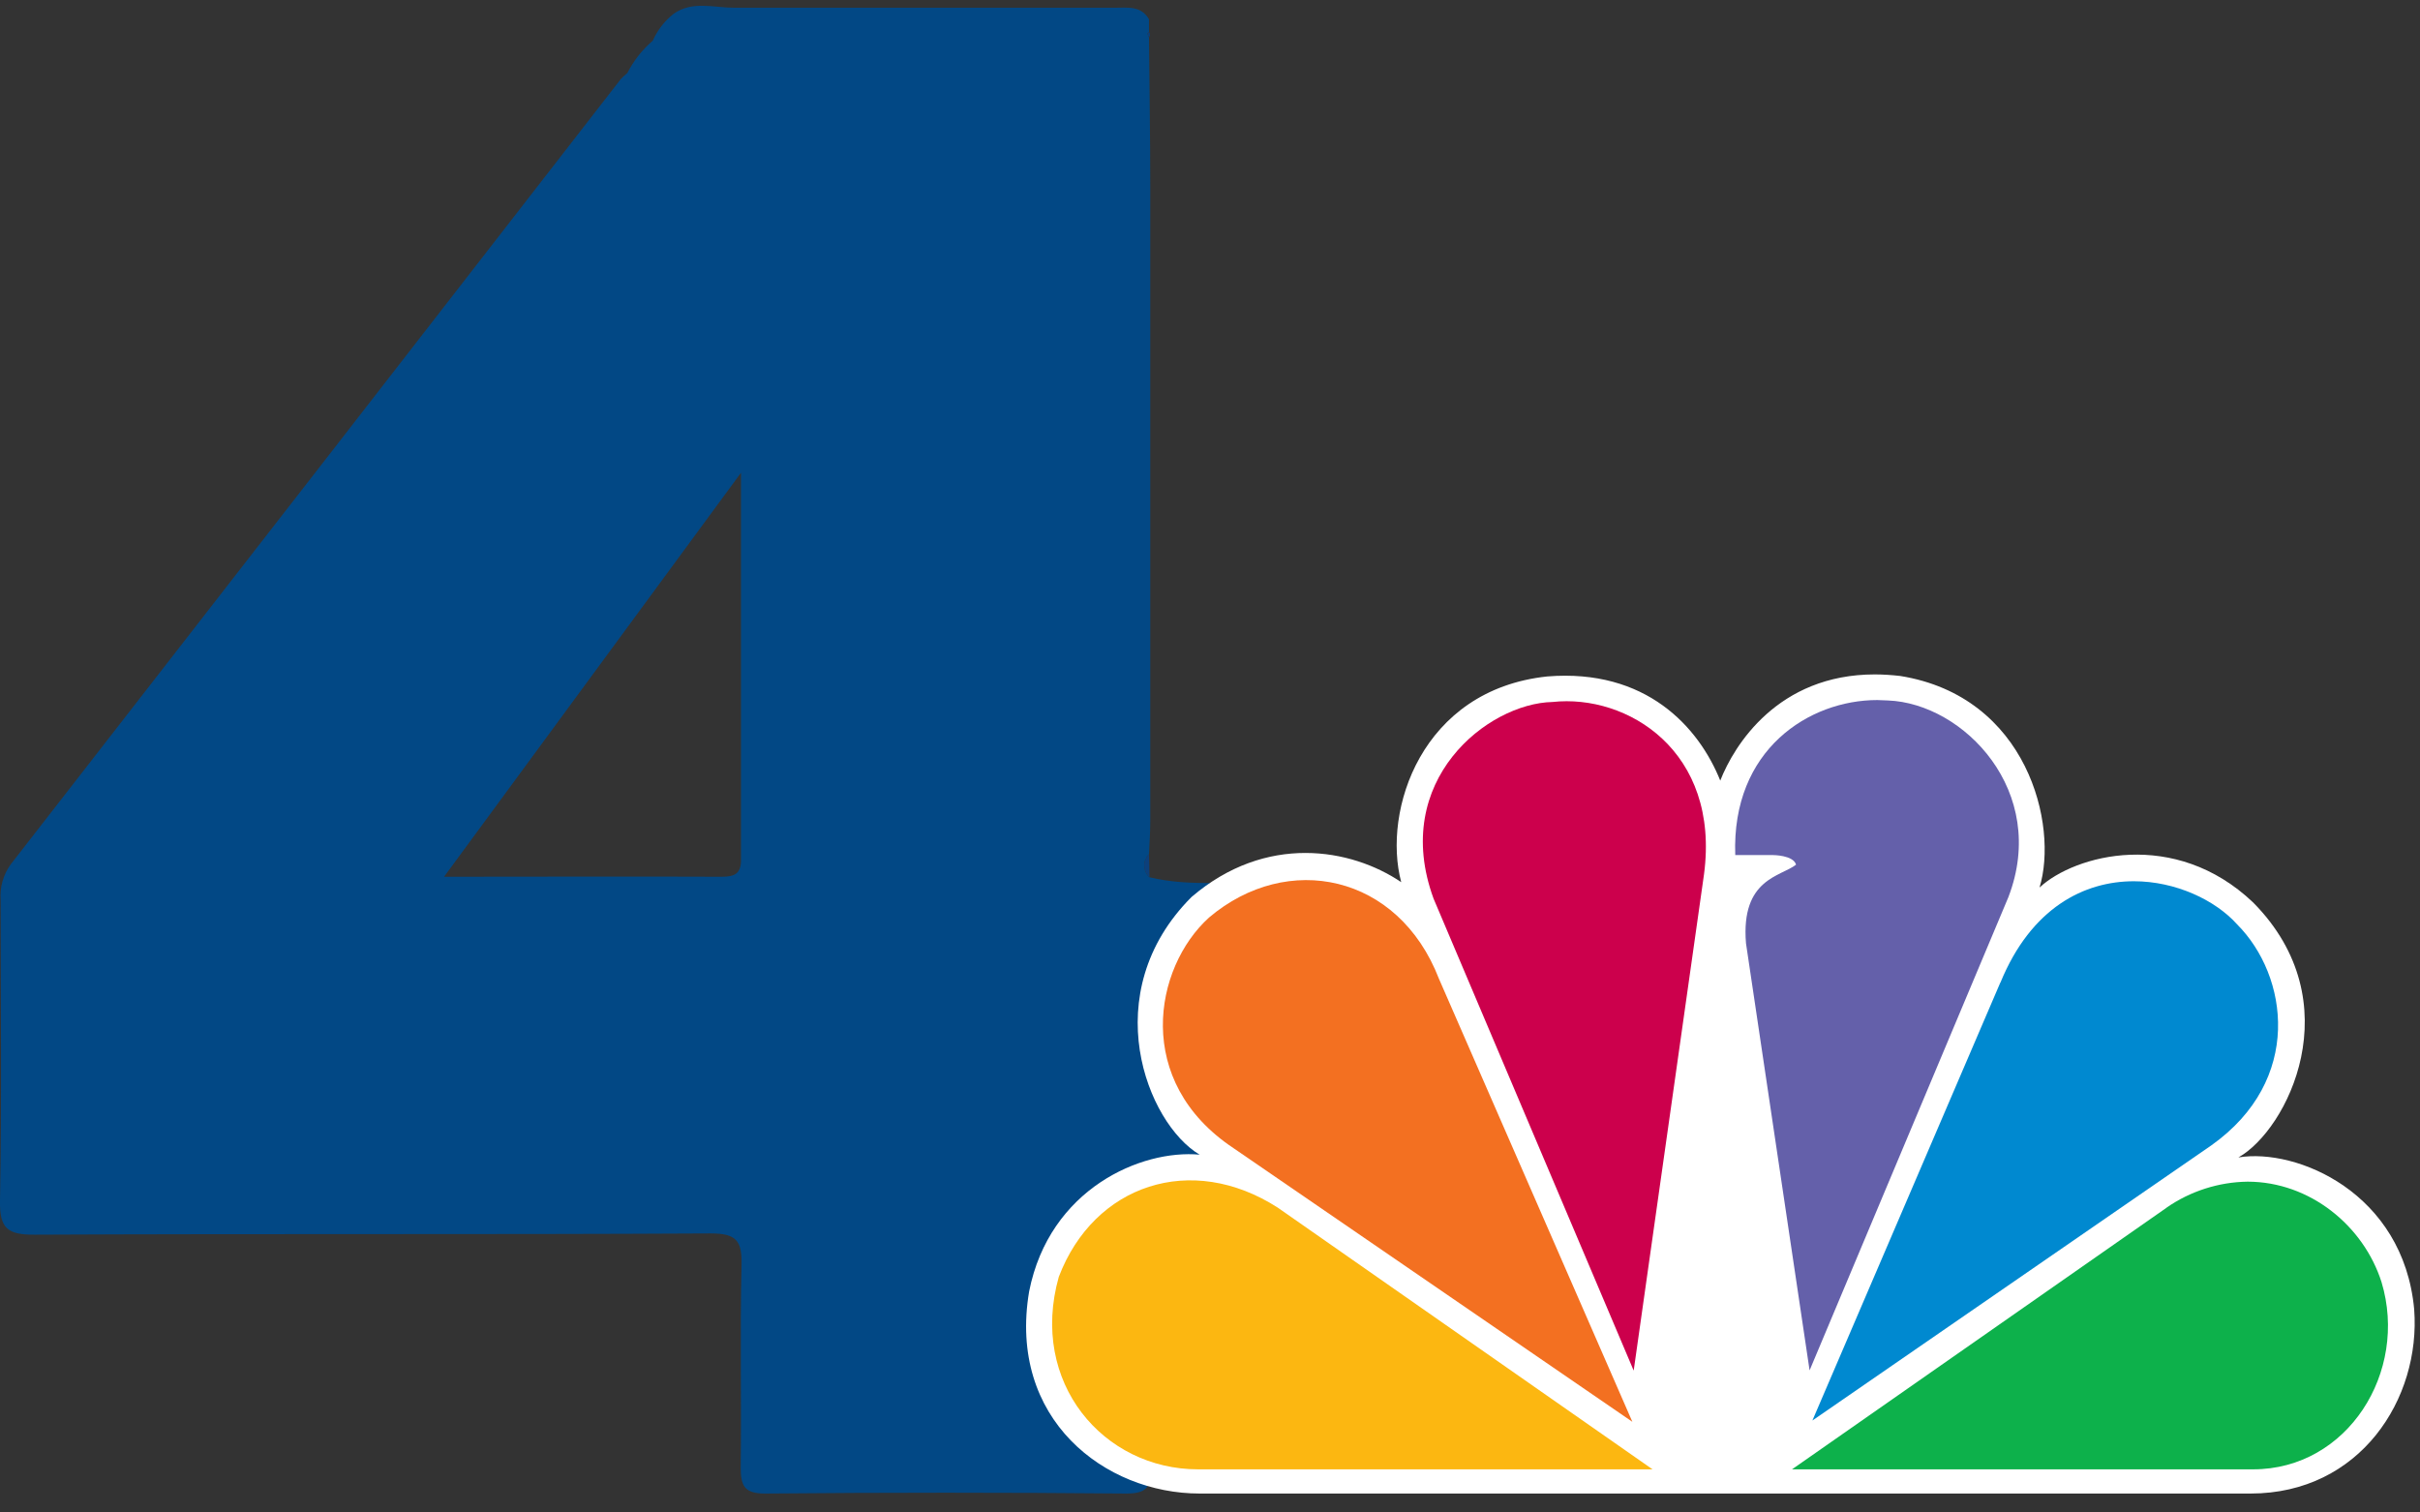 <svg xmlns="http://www.w3.org/2000/svg" xmlns:xlink="http://www.w3.org/1999/xlink" width="64px" height="40px" viewBox="0 0 64 40"><rect x="0" y="0" width="64" height="40" fill="#333333" stroke="none"/><title>nbc4</title><g id="Page-1" stroke="none" stroke-width="1" fill="none" fill-rule="evenodd"><g id="EVO-1" transform="translate(-512, -1347)" fill-rule="nonzero"><g id="Privacy-and-Protection" transform="translate(0, 932)"><g id="Group-7" transform="translate(328, 356)"><g id="Group-5" transform="translate(0, 59)"><g id="nbc4" transform="translate(184, 0)"><path d="M33.83,23.314 C32.687,23.291 31.535,23.472 30.4,23.201 C30.314,23.124 30.264,23.014 30.261,22.898 C30.259,22.783 30.305,22.671 30.387,22.591 C30.4,22.304 30.42,22.017 30.42,21.728 C30.42,16.123 30.42,10.517 30.42,4.912 C30.42,3.604 30.398,2.295 30.387,0.987 C30.369,0.955 30.354,0.921 30.342,0.886 C30.342,0.876 30.372,0.858 30.387,0.845 L30.387,0.511 C30.176,0.145 29.821,0.205 29.478,0.205 C26.125,0.205 22.77,0.205 19.418,0.205 C18.882,0.205 18.314,0.014 17.818,0.363 L17.818,0.363 C17.577,0.552 17.387,0.797 17.263,1.077 L17.263,1.077 C16.984,1.315 16.756,1.606 16.59,1.933 C16.529,1.981 16.472,2.033 16.419,2.09 C11.043,9.019 5.665,15.941 0.285,22.857 C0.086,23.13 -0.009,23.466 0.017,23.803 C0.017,26.454 0.049,29.106 1.73905703e-13,31.757 C-0.013,32.497 0.208,32.656 0.914,32.653 C6.874,32.624 12.836,32.653 18.798,32.62 C19.473,32.62 19.627,32.813 19.611,33.453 C19.569,35.238 19.611,37.024 19.589,38.813 C19.589,39.3 19.69,39.503 20.244,39.499 C23.419,39.47 26.597,39.47 29.776,39.499 C30.29,39.499 30.444,39.362 30.435,38.841 C30.403,36.978 30.452,35.113 30.405,33.25 C30.389,32.605 30.597,32.451 31.193,32.484 C32.057,32.534 32.927,32.462 33.791,32.511 C34.353,32.544 34.487,32.318 34.54,31.806 C34.773,29.536 35.049,27.269 35.309,25.003 C35.507,23.33 35.507,23.351 33.83,23.314 Z M19.082,23.187 C16.698,23.177 14.316,23.187 11.744,23.187 L19.597,12.502 C19.597,16.063 19.597,19.389 19.597,22.714 C19.605,23.108 19.432,23.188 19.082,23.187 L19.082,23.187 Z" id="Shape" fill="#024885"></path><path d="M30.4,23.201 C30.314,23.124 30.264,23.014 30.261,22.898 C30.259,22.783 30.305,22.671 30.387,22.591 C30.392,22.794 30.397,22.997 30.4,23.201 Z" id="Path" fill="#0C407C"></path><path d="M30.387,0.987 C30.369,0.955 30.354,0.921 30.342,0.886 C30.342,0.876 30.372,0.858 30.387,0.845 C30.419,0.887 30.419,0.945 30.387,0.987 L30.387,0.987 Z" id="Path" fill="#0C407C"></path><path d="M45.497,20.65 C44.925,19.222 43.529,17.677 40.917,17.89 C37.59,18.243 36.554,21.438 37.057,23.33 C35.731,22.433 33.479,22.037 31.511,23.723 C28.972,26.268 30.331,29.713 31.726,30.537 C30.187,30.394 27.756,31.434 27.217,34.153 C26.645,37.53 29.219,39.499 31.726,39.499 L59.518,39.499 C62.417,39.499 64.025,36.991 63.846,34.626 C63.56,31.54 60.737,30.356 59.197,30.61 C60.483,29.892 62.203,26.511 59.588,23.868 C57.513,21.894 54.868,22.607 53.938,23.472 C54.441,21.825 53.623,18.417 50.253,17.877 C50.03,17.851 49.807,17.837 49.583,17.836 C47.015,17.836 45.859,19.715 45.497,20.638" id="path3113" fill="#FFFFFF"></path><path d="M31.975,24.265 C30.507,25.594 29.973,28.603 32.618,30.362 L43.17,37.602 L38.053,25.881 C36.981,23.114 34.048,22.51 31.975,24.265" id="path3115" fill="#F37021"></path><path d="M41.058,18.565 C39.343,18.601 36.767,20.642 37.913,23.767 L43.205,36.248 L45.065,23.12 C45.495,19.862 43.034,18.349 41.058,18.565" id="path3117" fill="#CC004C"></path><path d="M45.891,22.614 L46.892,22.614 C46.892,22.614 47.426,22.614 47.499,22.867 C47.105,23.182 46.033,23.229 46.175,24.947 L47.857,36.242 L53.114,23.727 C54.189,20.934 51.931,18.601 49.929,18.525 C49.836,18.525 49.742,18.514 49.646,18.514 C47.849,18.514 45.79,19.82 45.891,22.613" id="path3119" fill="#6460AA"></path><path d="M52.901,25.986 L47.931,37.568 L58.483,30.29 C60.915,28.565 60.523,25.808 59.162,24.445 C58.587,23.803 57.537,23.306 56.433,23.306 C55.122,23.306 53.717,24.003 52.904,25.986" id="path3121" fill="#0089D0"></path><path d="M57.299,31.939 L47.392,38.859 L59.586,38.859 C62.089,38.859 63.697,36.278 62.983,33.909 C62.51,32.421 61.092,31.253 59.443,31.251 C58.675,31.261 57.927,31.501 57.296,31.939" id="path3123" fill="#0DB14B"></path><path d="M31.685,38.859 L43.704,38.859 L33.794,31.939 C31.505,30.466 28.931,31.327 28.001,33.769 C27.213,36.564 29.18,38.859 31.685,38.859" id="path3125" fill="#FCB711"></path></g></g></g></g></g></g></svg>